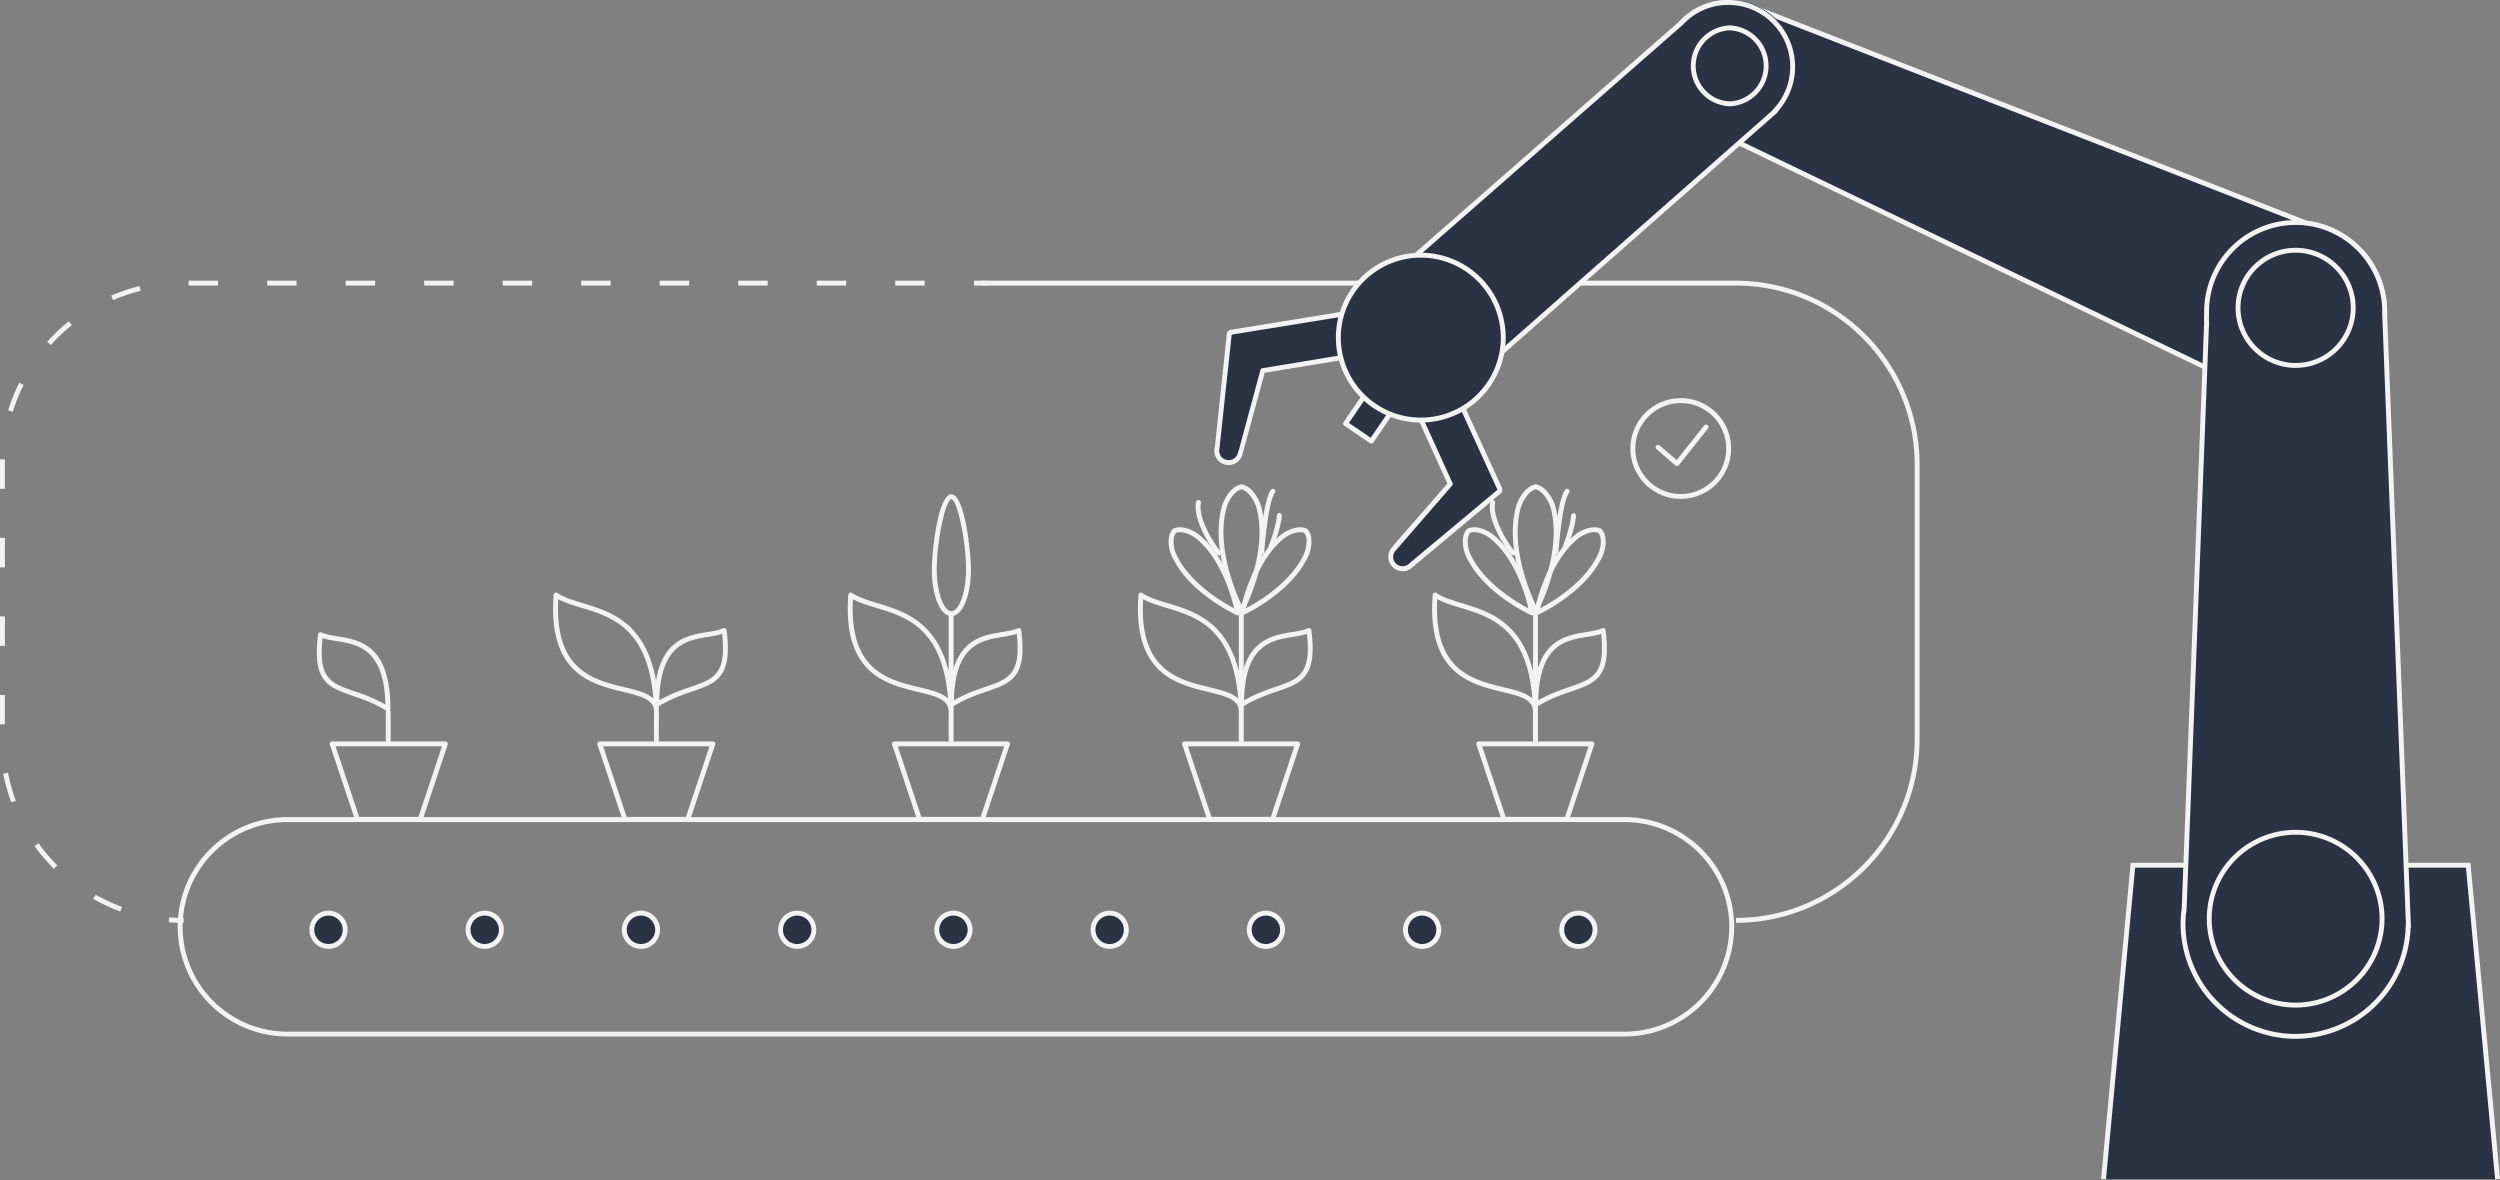 <svg xmlns="http://www.w3.org/2000/svg" viewBox="0 0 733 346"><rect x="0" y="0" width="733" height="346" fill="#808080" stroke="none"/><g fill="none" fill-rule="evenodd"><path fill="#F3F3F3" d="M421.41 175.68c-1.15 20.83 10.26 23.59 19.46 25.81 3.45.83 6.6 1.6 8.42 3.3-1.65-20.7-12.36-23.94-21.07-26.57-2.49-.75-4.86-1.47-6.8-2.54m28.78 42.74h-.02c-.32 0-.5 0-.6-.8h-.1v-1.42a264.1 264.1 0 010-6.82v-.74-.2c-.19-3.28-3.4-4.22-8.95-5.55-9.38-2.27-22.22-5.37-20.47-28.5a.72.72 0 011.12-.53c1.92 1.31 4.61 2.13 7.45 2.99 7.49 2.26 17.22 5.2 20.86 19.96v-16.38a.72.72 0 011.44 0v37.1c-.03.8-.5.9-.73.9"/><path fill="#F3F3F3" d="M469.45 185.86c-1.23.4-2.64.64-4.11.88-6.23 1-13.95 2.26-14.32 18.6 3.36-1.94 6.45-3 9.2-3.95 6.77-2.32 10.57-3.63 9.23-15.53m-19.17 21.46a.72.72 0 01-.72-.72c0-18.76 8.99-20.22 15.55-21.28 1.75-.29 3.4-.55 4.65-1.12a.72.72 0 011 .56c1.8 13.91-2.93 15.53-10.07 17.99-2.98 1.02-6.36 2.19-10.03 4.46a.72.72 0 01-.38.11"/><path fill="#F3F3F3" d="M441.46 239.5h17.4l6.9-20.67h-31.19l6.9 20.67zm17.92 1.44h-18.43c-.31 0-.59-.2-.68-.49l-7.38-22.12a.71.71 0 01.1-.64c.14-.19.35-.3.58-.3h33.18a.72.72 0 01.68.94l-7.37 22.12c-.1.3-.38.49-.68.49z"/><path fill="#F3F3F3" d="M450.27 143.46c-2.94.82-4.36 5.28-4.37 5.32-3.06 11.16 2.37 24.3 4.37 28.57 2-4.26 7.41-17.41 4.36-28.58-.07-.23-1.5-4.5-4.36-5.3m-.03 36.26c-.05 0-.1 0-.16-.02a.7.7 0 01-.55-.6c-1.2-2.34-8.57-17.74-5-30.73.07-.24 1.68-5.34 5.43-6.32a.7.7 0 01.44-.05c.05 0 .1.02.14.04 3.77.96 5.4 6.09 5.46 6.3l.01.03c3.6 13.15-4 28.77-5.05 30.82a.77.77 0 01-.4.45.72.72 0 01-.32.08"/><path fill="#F3F3F3" d="M467.42 156.03c-2.04 0-4.2 1.5-4.22 1.51-7.54 5.67-10.7 16.76-11.64 20.82 3.59-1.9 13.67-7.84 17.24-16.5.07-.2 1.29-3.66-.13-5.6-.4-.16-.82-.23-1.25-.23zm-16.88 24.37c-.05 0-.1 0-.15-.02a.7.7 0 01-.42-.25.71.71 0 01-.08-.79c.43-2.23 3.45-16.18 12.46-22.96.18-.13 3.9-2.71 6.94-1.42a.7.7 0 01.37.22l.09.12c2.03 2.62.46 6.9.4 7.08l-.01.02c-4.37 10.58-17.41 17.04-19.18 17.87a.8.8 0 01-.42.13z"/><path fill="#F3F3F3" d="M430.88 161.87c3.58 8.65 13.66 14.6 17.24 16.5-.94-4.07-4.1-15.16-11.65-20.84-.01-.01-3.15-2.18-5.45-1.28-1.42 1.95-.2 5.41-.14 5.62m18.24 18.55a.68.68 0 01-.48-.18c-2.05-.98-14.79-7.4-19.09-17.84v-.02c-.07-.18-1.64-4.43.37-7.05a.71.71 0 01.3-.3l.14-.06c3.05-1.32 6.8 1.28 6.96 1.4 9.16 6.89 12.13 21.14 12.5 23.06a.77.77 0 01-.39.92.76.76 0 01-.31.07"/><path fill="#F3F3F3" d="M456.22 162.58h-.05a.72.72 0 01-.67-.76c.1-1.54 1.09-15.1 3.4-18.2a.72.72 0 111.16.87c-1.75 2.32-2.85 13.37-3.12 17.42a.72.72 0 01-.72.67"/><path fill="#F3F3F3" d="M443.68 162.83a.7.7 0 01-.43-.14c-1.05-.78-7.4-9.77-6.3-15.5a.71.71 0 01.84-.58c.39.07.65.45.57.84-.94 4.95 4.86 13.42 5.75 14.1a.72.72 0 01-.43 1.28"/><path fill="#F3F3F3" d="M458.86 161.2a.72.72 0 01-.67-.98c.02-.05 2.22-5.7 2.46-9.07.03-.4.37-.69.77-.66.4.03.69.37.66.76-.26 3.58-2.46 9.26-2.56 9.5a.72.72 0 01-.66.45"/><path fill="#F3F3F3" d="M84.27 241.03a30.76 30.76 0 00-30.73 30.72 30.76 30.76 0 0030.73 30.73H476.3a30.76 30.76 0 0030.73-30.73 30.76 30.76 0 00-30.73-30.72H84.27zM476.3 303.9H84.27a32.2 32.2 0 01-32.17-32.16 32.2 32.2 0 0132.17-32.16H476.3a32.2 32.2 0 0132.16 32.16 32.2 32.2 0 01-32.16 32.16z"/><path fill="#F3F3F3" d="M508.98 270.58v-1.44c28.9 0 52.4-23.51 52.4-52.4v-80.61c0-28.9-23.5-52.4-52.4-52.4H287.64v-1.44h221.34a53.9 53.9 0 0153.84 53.84v80.6a53.9 53.9 0 01-53.84 53.85"/><path fill="#F3F3F3" d="M53.84 270.58c-1.45 0-2.92-.06-4.36-.18l.12-1.43c1.4.11 2.83.17 4.24.17v1.44z"/><path fill="#F3F3F3" d="M55.3 83.72h8.64V82.3h-8.63v1.43zm23.03 0h8.63V82.3h-8.63v1.43zm23.02 0h8.63V82.3h-8.63v1.43zm23.02 0H133V82.3h-8.63v1.43zm23.02 0h8.63V82.3h-8.63v1.43zm23.02 0h8.63V82.3h-8.63v1.43zm23.02 0h8.63V82.3h-8.63v1.43zm23.02 0h8.63V82.3h-8.63v1.43zm23.02 0h8.63V82.3h-8.63v1.43zm23.02 0h8.63V82.3h-8.63v1.43zM33.17 88l-.57-1.32a53.53 53.53 0 018.28-2.8l.35 1.39c-2.75.68-5.46 1.6-8.06 2.73zM14.9 101.17l-1.07-.96a54.74 54.74 0 016.34-6.01l.9 1.12a53.3 53.3 0 00-6.17 5.85zM3.75 120.75l-1.37-.42c.86-2.78 1.95-5.5 3.26-8.11l1.28.64a52.15 52.15 0 00-3.17 7.9zm-2.31 22.57H0v-7.19c0-.49 0-.98.02-1.46l1.43.04-.01 1.42v7.2zM0 166.34h1.44v-8.63H0v8.63zm0 23.02h1.44v-8.63H0v8.63zm0 23.02h1.44v-8.63H0v8.63zm3.3 22.88a53.7 53.7 0 01-2.34-8.42l1.4-.27c.54 2.78 1.31 5.54 2.29 8.2l-1.35.49zm12.5 19.48a54.64 54.64 0 01-5.66-6.65l1.16-.84c1.66 2.3 3.51 4.47 5.51 6.48l-1.01 1.01zm19.47 12.51c-2.72-1-5.39-2.25-7.92-3.69l.71-1.25a52.52 52.52 0 007.7 3.6l-.49 1.34z"/><path fill="#F3F3F3" d="M285.59 83.72h4.3V82.3h-4.3z"/><path fill="#F3F3F3" d="M113.84 218.43c-.23 0-.7-.1-.73-.88 0-.07 0-.15.02-.21.01-.66.02-2.64-.02-8.54 0-.4.31-.72.7-.73h.02c.39 0 .7.32.71.72.03 4.9.05 7.31-.04 8.49.02.07.04.15.04.23v.1l-.08.01c-.1.8-.28.8-.6.8h-.02z"/><path fill="#F3F3F3" d="M94.59 187.1c-1.35 11.9 2.45 13.2 9.22 15.53a50 50 0 019.2 3.94c-.37-16.33-8.08-17.58-14.31-18.6-1.48-.24-2.89-.46-4.11-.87m19.16 21.46a.7.7 0 01-.38-.1c-3.66-2.29-7.04-3.45-10.02-4.47-7.15-2.46-11.87-4.08-10.08-17.99a.71.71 0 011-.56c1.25.56 2.9.83 4.66 1.12 6.56 1.06 15.54 2.52 15.54 21.28a.72.72 0 01-.72.72"/><path fill="#F3F3F3" d="M105.3 239.5h17.39l6.9-20.67H98.4l6.9 20.67zm17.9 1.44h-18.42c-.31 0-.59-.2-.68-.49l-7.38-22.12a.72.72 0 01.68-.94h33.18a.72.72 0 01.68.94l-7.37 22.12c-.1.3-.38.49-.68.49z"/><path fill="#F3F3F3" d="M163.68 175.68c-1.15 20.83 10.26 23.59 19.46 25.81 3.45.83 6.6 1.6 8.42 3.3-1.65-20.7-12.36-23.94-21.07-26.57-2.49-.75-4.86-1.47-6.8-2.54m28.78 42.74h-.01c-.33 0-.52 0-.62-.8h-.08c0-.1.02-.18.05-.27-.1-1.15-.08-3.55-.05-8.55v-.37c-.2-3.27-3.42-4.2-8.96-5.54-9.38-2.27-22.22-5.37-20.47-28.5a.72.72 0 011.12-.53c1.92 1.31 4.61 2.13 7.46 2.99 9.12 2.75 21.6 6.53 22.28 31.5v.45c-.03 5.92-.03 7.9-.02 8.54l.03.21c-.03.78-.5.87-.73.87"/><path fill="#F3F3F3" d="M211.72 185.86c-1.23.4-2.64.64-4.11.88-6.23 1-13.94 2.26-14.32 18.6 3.36-1.94 6.45-3 9.2-3.95 6.77-2.32 10.57-3.63 9.23-15.53m-19.17 21.46a.72.72 0 01-.72-.72c0-18.76 8.99-20.22 15.55-21.28 1.75-.29 3.4-.55 4.65-1.12a.72.72 0 011 .56c1.8 13.91-2.93 15.53-10.07 17.99-2.98 1.02-6.36 2.19-10.03 4.46a.72.72 0 01-.38.11"/><path fill="#F3F3F3" d="M183.73 239.5h17.4l6.9-20.67h-31.19l6.9 20.67zm17.92 1.44h-18.43c-.31 0-.59-.2-.68-.49l-7.38-22.12a.71.71 0 01.1-.64c.14-.19.35-.3.59-.3h33.17a.72.72 0 01.68.94l-7.37 22.12c-.1.3-.37.49-.68.49z"/><path fill="#F3F3F3" d="M250.08 175.68c-1.16 20.83 10.25 23.59 19.45 25.81 3.45.83 6.6 1.6 8.43 3.3-1.66-20.7-12.37-23.94-21.08-26.57-2.49-.75-4.86-1.47-6.8-2.54m28.78 42.74h-.01c-.33 0-.52 0-.62-.8h-.08v-1.4c-.03-1.33-.02-3.45 0-6.84v-.74-.2c-.2-3.28-3.41-4.22-8.96-5.55-9.37-2.27-22.22-5.37-20.47-28.5a.72.72 0 011.12-.53c1.93 1.31 4.61 2.13 7.46 2.99 7.48 2.26 17.21 5.2 20.85 19.96v-16.38a.72.72 0 011.44 0v37.1c-.03.8-.5.9-.73.9"/><path fill="#F3F3F3" d="M298.11 185.86c-1.23.4-2.63.64-4.1.88-6.24 1-13.95 2.26-14.33 18.6 3.36-1.94 6.45-3 9.2-3.95 6.77-2.32 10.57-3.63 9.23-15.53m-19.16 21.46a.72.72 0 01-.72-.72c0-18.76 8.98-20.22 15.54-21.28 1.75-.29 3.4-.55 4.65-1.12a.72.72 0 011 .56c1.8 13.91-2.92 15.53-10.07 17.99-2.98 1.02-6.36 2.19-10.03 4.46a.72.72 0 01-.37.11"/><path fill="#F3F3F3" d="M270.13 239.5h17.39l6.9-20.67h-31.19l6.9 20.67zm17.9 1.44h-18.42c-.31 0-.58-.2-.68-.49l-7.37-22.12a.71.71 0 01.1-.64c.13-.19.35-.3.58-.3h33.17a.72.72 0 01.68.94l-7.37 22.12c-.1.3-.37.49-.68.49z"/><path fill="#F3F3F3" d="M278.95 146.36c-1.6 0-4.3 11.7-4.3 20.6 0 7.22 2.26 12.25 4.3 12.25 2.03 0 4.3-5.03 4.3-12.25 0-8.9-2.7-20.6-4.3-20.6m0 34.29c-3.27 0-5.74-5.89-5.74-13.7 0-5.13 1.79-22.02 5.74-22.02 3.94 0 5.73 16.9 5.73 22.03 0 7.8-2.46 13.69-5.73 13.69"/><path fill="#F3F3F3" d="M492.8 118.18a13.35 13.35 0 00-13.33 13.33c0 7.35 5.98 13.33 13.33 13.33s13.33-5.98 13.33-13.33-5.98-13.33-13.33-13.33m0 28.1a14.78 14.78 0 01-14.77-14.77c0-8.15 6.62-14.77 14.77-14.77 8.14 0 14.76 6.62 14.76 14.77 0 8.14-6.62 14.76-14.76 14.76"/><path fill="#F3F3F3" d="M491.69 136.66a.72.72 0 01-.47-.18l-5.55-4.8a.72.72 0 01.94-1.09l4.98 4.32 8.04-10.14a.72.72 0 111.13.9l-8.5 10.72a.72.72 0 01-.57.27"/><path fill="#293343" d="M616.76 345.68l8.61-92h98.3l8.62 92"/><path fill="#F3F3F3" d="M731.57 345.75l-8.55-91.35h-97l-8.55 91.35-1.43-.13 8.68-92.65h99.6l.07.65 8.61 92z"/><path fill="#293343" d="M402.08 129.35l-7.56-5.16 6.35-9.33 7.57 5.16z"/><path fill="#F3F3F3" d="M395.51 124l6.38 4.35 5.55-8.15-6.38-4.34-5.55 8.14zm6.57 6.06a.73.73 0 01-.4-.12l-7.57-5.16a.72.72 0 01-.19-1l6.36-9.32a.72.72 0 011-.2l7.56 5.16a.72.72 0 01.2 1l-6.36 9.33a.72.72 0 01-.6.31z"/><path fill="#293343" d="M408.78 160.83a3.48 3.48 0 004.92 4.92l.39-.37L439.72 144l.07-.5-13.51-29.58-11.42 5.19 10.35 22.8-16.14 18.5-.29.42z"/><path fill="#F3F3F3" d="M415.8 119.46l10.07 22.15c.11.25.07.55-.12.77l-16.37 18.85a.64.64 0 01-.09.1 2.75 2.75 0 000 3.9 2.83 2.83 0 003.9 0l.4-.37 25.46-21.25-13.13-28.74-10.11 4.6zm-4.55 48.02a4.2 4.2 0 01-3.03-7.1l.25-.37 15.9-18.23-10.17-22.38a.72.72 0 01.36-.95l11.42-5.19c.36-.16.79 0 .95.36l13.51 29.58c.06.12.08.26.06.4l-.06.49a.72.72 0 01-.26.46l-25.98 21.72a4.17 4.17 0 01-2.95 1.21z"/><path fill="#293343" d="M363.65 132.83a3.48 3.48 0 01-6.82-1.35l.1-.52 3.51-33.2.38-.33 32.1-5.22 2.04 12.38-24.71 4.07-6.4 23.7-.2.47z"/><path fill="#F3F3F3" d="M361.13 98.11l-3.6 33.5a2.75 2.75 0 002.17 3.26c1.5.29 2.95-.68 3.25-2.17 0-.05.02-.1.04-.14l.2-.47 6.37-23.62c.07-.27.3-.48.57-.52l24-3.95-1.8-10.96-31.2 5.07zm-.89 38.24a4.21 4.21 0 01-3.49-1.86 4.16 4.16 0 01-.62-3.15l.09-.5 3.5-33.16c.03-.18.11-.35.25-.46l.38-.33c.1-.1.22-.15.35-.17l32.1-5.22c.4-.06.76.2.83.6l2.04 12.37a.71.71 0 01-.6.83l-24.25 3.99-6.48 23.75a4.2 4.2 0 01-4.1 3.31z"/><path fill="#293343" d="M676.25 65.44L515 2.51l-.05.11a18.86 18.86 0 10-14.55 34.71l160.36 77.17 2.17.9a26.11 26.11 0 1013.32-49.95"/><path fill="#F3F3F3" d="M506.74 1.44c-10 0-18.15 8.14-18.15 18.14 0 7.64 4.85 14.5 12.06 17.08l160.43 77.2 2.12.88a25.42 25.42 0 0035.3-23.39c0-12.83-9.6-23.66-22.34-25.2l-.17-.04-160.6-62.67-.02.05-.73-.22a17.95 17.95 0 00-7.9-1.83M673.1 118.17c-3.62 0-7.14-.71-10.45-2.11l-2.16-.9-160.4-77.18a19.59 19.59 0 01-12.94-18.4A19.6 19.6 0 01506.74 0c2.78 0 5.48.59 8.03 1.74l.5.1 161.16 62.9a26.82 26.82 0 01-3.33 53.43"/><path fill="#293343" d="M706.14 271.25l-6.97-179.5.02-.4a26.11 26.11 0 00-52.22 0c0 .83-.07 2.41.01 3.23l-6.59 171.84c-.2 1.45-.33 2.92-.33 4.42a33.02 33.02 0 0066.02.41h.06z"/><path fill="#F3F3F3" d="M673.08 65.95c-14 0-25.39 11.4-25.39 25.4l-.01.9c-.02.77-.04 1.73.02 2.26l-6.59 171.94c-.23 1.7-.33 3.08-.33 4.4 0 17.8 14.5 32.3 32.3 32.3a32.41 32.41 0 0032.28-31.9l.04-.72-6.95-178.75.02-.44c0-14-11.39-25.39-25.39-25.39m0 238.63a33.77 33.77 0 01-33.73-33.74c0-1.37.1-2.8.33-4.51l6.58-171.78c-.05-.52-.03-1.48-.02-2.33l.02-.88a26.86 26.86 0 0126.82-26.82 26.86 26.86 0 0126.81 27.1v.15l7 180.2h-.1a33.85 33.85 0 01-33.7 32.61"/><path fill="#293343" d="M438.11 105.07a18.92 18.92 0 01-24.78-28.61l.74-.58-.04-.03L492.98 6.7a18.87 18.87 0 1127.46 25.82l.07.07-80.1 70.58-2.3 1.89z"/><path fill="#F3F3F3" d="M415.05 75.91l.03.03-.84.7c-.15.12-.3.23-.44.36a18.23 18.23 0 00-1.84 25.68 18.23 18.23 0 0025.68 1.84h.02l2.3-1.9 79.72-70.25.24-.34c3.2-3.4 4.97-7.81 4.97-12.45 0-10-8.15-18.14-18.15-18.14-5.06 0-9.76 2.04-13.24 5.76L415.05 75.9zm10.68 34.48a19.6 19.6 0 01-14.86-6.77 19.66 19.66 0 012.46-28.07l.23-.24L492.5 6.17A19.33 19.33 0 01506.74 0a19.6 19.6 0 0119.58 19.58c0 4.79-1.74 9.36-4.92 12.95l.05.06-.47.55-80.09 70.57-2.32 1.9a19.56 19.56 0 01-12.84 4.78z"/><path fill="#293343" d="M392.4 99a24.18 24.18 0 1148.36 0 24.18 24.18 0 01-48.36 0"/><path fill="#F3F3F3" d="M416.58 75.54A23.48 23.48 0 00393.12 99a23.48 23.48 0 0023.46 23.45A23.48 23.48 0 00440.04 99a23.48 23.48 0 00-23.46-23.46m0 48.35a24.92 24.92 0 01-24.9-24.9 24.92 24.92 0 0124.9-24.89 24.92 24.92 0 0124.9 24.9 24.92 24.92 0 01-24.9 24.89"/><path fill="#293343" d="M647.74 269.36a25.34 25.34 0 1150.68 0 25.34 25.34 0 01-50.68 0"/><path fill="#F3F3F3" d="M673.08 244.74a24.65 24.65 0 00-24.62 24.62 24.65 24.65 0 0024.62 24.62 24.65 24.65 0 0024.62-24.62 24.65 24.65 0 00-24.62-24.62m0 50.68a26.09 26.09 0 01-26.05-26.06 26.09 26.09 0 0126.05-26.05 26.09 26.09 0 0126.06 26.05 26.09 26.09 0 01-26.06 26.06"/><path fill="#293343" d="M656.2 90.26a16.89 16.89 0 1133.77 0 16.89 16.89 0 01-33.78 0"/><path fill="#F3F3F3" d="M673.08 74.09a16.19 16.19 0 00-16.17 16.17c0 8.91 7.26 16.17 16.17 16.17 8.92 0 16.17-7.26 16.17-16.17 0-8.92-7.25-16.17-16.17-16.17m0 33.77c-9.7 0-17.6-7.9-17.6-17.6 0-9.7 7.9-17.6 17.6-17.6 9.7 0 17.6 7.9 17.6 17.6 0 9.7-7.9 17.6-17.6 17.6"/><path fill="#293343" d="M496 19.31a11.14 11.14 0 1122.29 0 11.14 11.14 0 01-22.29 0"/><path fill="#F3F3F3" d="M507.15 8.89a10.43 10.43 0 000 20.84 10.43 10.43 0 000-20.84m0 22.28a11.87 11.87 0 010-23.72 11.87 11.87 0 010 23.72"/><path fill="#293343" d="M137.24 272.61a4.88 4.88 0 119.76 0 4.88 4.88 0 01-9.76 0"/><path fill="#F3F3F3" d="M142.12 268.45a4.16 4.16 0 100 8.33 4.16 4.16 0 000-8.33m0 9.76a5.6 5.6 0 11.01-11.2 5.6 5.6 0 01-.01 11.2"/><path fill="#293343" d="M91.43 272.61a4.88 4.88 0 119.76 0 4.88 4.88 0 01-9.76 0"/><path fill="#F3F3F3" d="M96.3 268.45a4.16 4.16 0 10.02 8.33 4.16 4.16 0 00-.01-8.33m0 9.76a5.6 5.6 0 11.01-11.2 5.6 5.6 0 01-.01 11.2"/><path fill="#293343" d="M183.05 272.61a4.88 4.88 0 119.75 0 4.88 4.88 0 01-9.75 0"/><path fill="#F3F3F3" d="M187.93 268.45a4.16 4.16 0 100 8.33 4.16 4.16 0 000-8.33m0 9.76a5.6 5.6 0 110-11.2 5.6 5.6 0 010 11.2"/><path fill="#293343" d="M228.86 272.61a4.88 4.88 0 119.75 0 4.88 4.88 0 01-9.75 0"/><path fill="#F3F3F3" d="M233.73 268.45a4.16 4.16 0 10.01 8.33 4.16 4.16 0 000-8.33m0 9.76a5.6 5.6 0 110-11.2 5.6 5.6 0 010 11.2"/><path fill="#293343" d="M274.66 272.61a4.88 4.88 0 119.76 0 4.88 4.88 0 01-9.76 0"/><path fill="#F3F3F3" d="M279.54 268.45a4.16 4.16 0 10.01 8.33 4.16 4.16 0 000-8.33m0 9.76a5.6 5.6 0 110-11.2 5.6 5.6 0 010 11.2"/><path fill="#293343" d="M320.47 272.61a4.88 4.88 0 119.76 0 4.88 4.88 0 01-9.76 0"/><path fill="#F3F3F3" d="M325.35 268.45a4.16 4.16 0 10.01 8.33 4.16 4.16 0 00-.01-8.33m0 9.76a5.6 5.6 0 11.02-11.2 5.6 5.6 0 01-.02 11.2"/><path fill="#293343" d="M366.28 272.61a4.88 4.88 0 119.76 0 4.88 4.88 0 01-9.76 0"/><path fill="#F3F3F3" d="M371.16 268.45a4.16 4.16 0 100 8.33 4.16 4.16 0 000-8.33m0 9.76a5.6 5.6 0 11.01-11.2 5.6 5.6 0 01-.01 11.2"/><path fill="#293343" d="M457.9 272.61a4.88 4.88 0 119.75 0 4.88 4.88 0 01-9.75 0"/><path fill="#F3F3F3" d="M462.77 268.45a4.16 4.16 0 10.01 8.33 4.16 4.16 0 000-8.33m0 9.76a5.6 5.6 0 110-11.2 5.6 5.6 0 010 11.2"/><path fill="#293343" d="M412.09 272.61a4.88 4.88 0 119.76 0 4.88 4.88 0 01-9.76 0"/><path fill="#F3F3F3" d="M416.97 268.45a4.16 4.16 0 100 8.33 4.16 4.16 0 000-8.33m0 9.76a5.6 5.6 0 11.01-11.2 5.6 5.6 0 01-.01 11.2"/><path fill="#F3F3F3" d="M335.15 175.68c-1.16 20.83 10.25 23.59 19.45 25.81 3.45.83 6.6 1.6 8.43 3.3-1.66-20.7-12.37-23.94-21.07-26.57-2.5-.75-4.86-1.47-6.8-2.54m28.78 42.74h-.02c-.33 0-.51 0-.61-.8h-.09v-1.4c-.03-1.33-.02-3.45 0-6.84v-.74-.2c-.19-3.28-3.4-4.22-8.95-5.55-9.38-2.27-22.22-5.37-20.47-28.5a.72.72 0 011.12-.53c1.92 1.31 4.6 2.13 7.45 2.99 7.48 2.26 17.22 5.2 20.86 19.96v-16.38a.72.72 0 011.44 0v37.1c-.03.8-.51.9-.73.9"/><path fill="#F3F3F3" d="M383.19 185.86c-1.23.4-2.64.64-4.11.88-6.23 1-13.95 2.26-14.33 18.6 3.37-1.94 6.46-3 9.21-3.95 6.77-2.32 10.57-3.63 9.23-15.53m-19.17 21.46a.72.72 0 01-.72-.72c0-18.76 8.99-20.22 15.55-21.28 1.75-.29 3.4-.55 4.64-1.12a.72.72 0 011 .56c1.8 13.91-2.92 15.53-10.06 17.99-2.99 1.02-6.37 2.19-10.03 4.46a.72.72 0 01-.38.11"/><path fill="#F3F3F3" d="M355.2 239.5h17.4l6.89-20.67H348.3l6.9 20.67zm17.91 1.44h-18.43c-.3 0-.58-.2-.68-.49l-7.37-22.12a.71.71 0 01.1-.64c.13-.19.35-.3.58-.3h33.17a.72.72 0 01.68.94l-7.37 22.12c-.1.3-.37.49-.68.49z"/><path fill="#F3F3F3" d="M364 143.46c-2.94.82-4.35 5.28-4.36 5.32-3.06 11.15 2.37 24.3 4.36 28.57 2-4.26 7.42-17.4 4.37-28.58-.08-.23-1.5-4.5-4.37-5.3m-.02 36.26c-.06 0-.1 0-.16-.02a.7.7 0 01-.56-.6c-1.18-2.35-8.56-17.75-5-30.73.07-.24 1.68-5.34 5.44-6.32a.7.7 0 01.43-.05c.05 0 .1.02.15.04 3.77.96 5.4 6.09 5.46 6.3v.03c3.61 13.16-4 28.78-5.04 30.82a.78.78 0 01-.72.53"/><path fill="#F3F3F3" d="M381.16 156.03c-2.05 0-4.2 1.5-4.23 1.51-7.53 5.67-10.7 16.76-11.63 20.82 3.59-1.9 13.66-7.84 17.24-16.5.07-.2 1.28-3.66-.13-5.6-.4-.16-.82-.23-1.25-.23zm-16.88 24.37c-.05 0-.1 0-.15-.02a.7.7 0 01-.43-.25.71.71 0 01-.08-.79c.44-2.24 3.46-16.18 12.47-22.96.18-.13 3.9-2.7 6.94-1.42.15.04.29.12.38.25l-.02.02.02.02.02-.02c2.12 2.62.52 6.96.45 7.15v.02c-4.37 10.58-17.42 17.04-19.18 17.87a.8.8 0 01-.42.13z"/><path fill="#F3F3F3" d="M344.62 161.86c3.57 8.65 13.64 14.6 17.23 16.5-.93-3.96-4.16-15.2-11.64-20.83-.01-.01-3.15-2.18-5.45-1.28-1.2 1.67-.52 4.59-.14 5.61m18.23 18.56a.68.68 0 01-.47-.18c-2.05-.98-14.79-7.4-19.09-17.84v-.02c-.08-.18-1.64-4.43.37-7.06a.7.7 0 01.3-.29l.14-.06c3.05-1.31 6.8 1.28 6.95 1.4 9.17 6.9 12.14 21.14 12.5 23.06a.77.77 0 01-.38.92.79.79 0 01-.32.07"/><path fill="#F3F3F3" d="M369.96 162.58h-.05a.72.72 0 01-.67-.76c.1-1.54 1.09-15.1 3.4-18.2a.72.72 0 011.15.87c-1.74 2.32-2.84 13.37-3.12 17.42a.72.72 0 01-.71.67"/><path fill="#F3F3F3" d="M357.41 162.83a.7.7 0 01-.43-.14c-1.04-.78-7.39-9.77-6.3-15.5a.72.72 0 111.42.26c-.95 4.95 4.86 13.42 5.74 14.1a.72.72 0 01-.43 1.28"/><path fill="#F3F3F3" d="M372.6 161.2a.72.72 0 01-.67-.98c.02-.05 2.21-5.7 2.46-9.07a.72.72 0 111.43.1c-.26 3.58-2.47 9.26-2.56 9.5a.72.72 0 01-.67.45"/></g></svg>